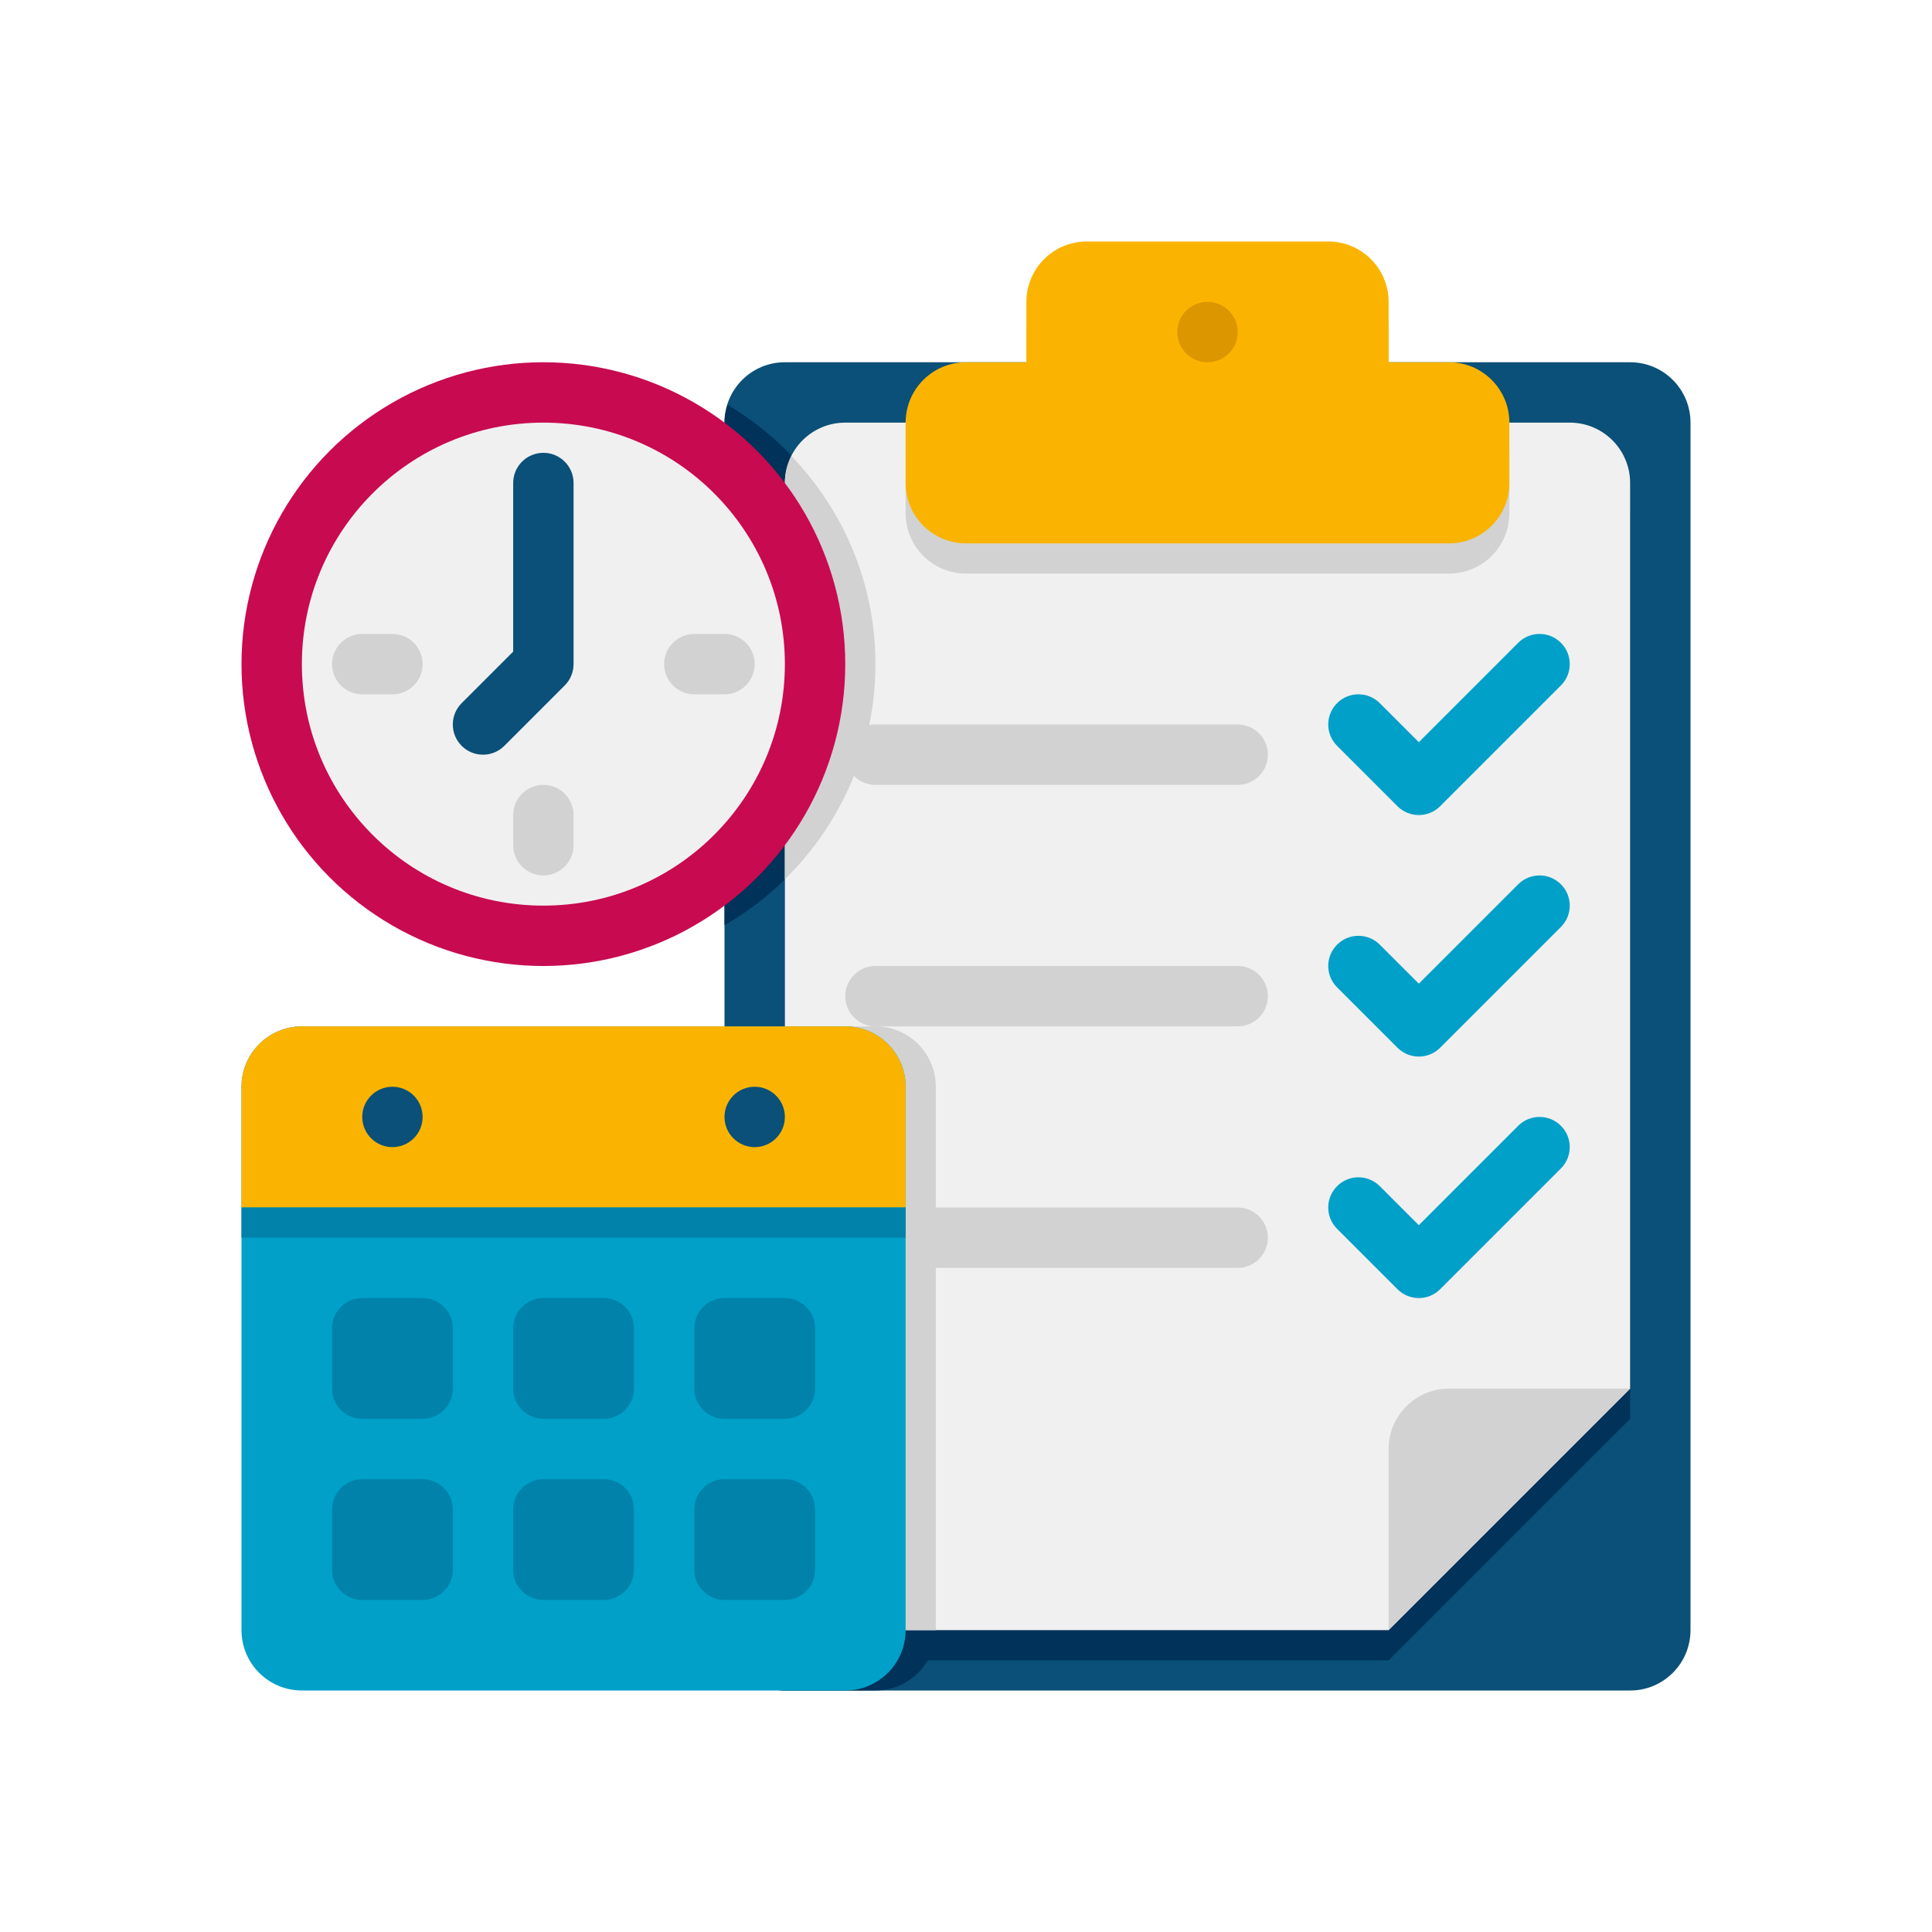 <svg enable-background="new 0 0 64 64" height="512" viewBox="0 0 64 64" width="512" xmlns="http://www.w3.org/2000/svg"><g id="Icons"><g><g><path d="m26 56h28c1.105 0 2-.895 2-2v-40c0-1.105-.895-2-2-2h-28c-1.105 0-2 .895-2 2v40c0 1.105.895 2 2 2z" fill="#0a5078"/></g><g><g><path d="m31 54v-18c0-1.105-.895-2-2-2h-5v20c0 1.105.895 2 2 2h3c1.105 0 2-.895 2-2z" fill="#00325a"/></g><g><path d="m29 22c0-3.658-1.97-6.848-4.901-8.591-.059.188-.099.384-.099.591v16.651c2.986-1.73 5-4.952 5-8.651z" fill="#00325a"/></g></g><g><path d="m28 15h24c1.105 0 2 .895 2 2v30c-3.124 3.124-4.876 4.876-8 8h-18c-1.105 0-2-.895-2-2v-36c0-1.105.895-2 2-2z" fill="#00325a"/></g><g><path d="m28 14h24c1.105 0 2 .895 2 2v30c-3.124 3.124-4.876 4.876-8 8h-18c-1.105 0-2-.895-2-2v-36c0-1.105.895-2 2-2z" fill="#f0f0f0"/></g><g><path d="m29 34h-3v18c0 1.105.895 2 2 2h3v-18c0-1.105-.895-2-2-2z" fill="#d2d2d2"/></g><g><path d="m26 16v13.126c1.849-1.812 3-4.332 3-7.126 0-2.679-1.064-5.1-2.781-6.893-.135.27-.219.57-.219.893z" fill="#d2d2d2"/></g><g><g><g><path d="m41 26h-12c-.552 0-1-.448-1-1 0-.552.448-1 1-1h12c.552 0 1 .448 1 1 0 .552-.448 1-1 1z" fill="#d2d2d2"/></g><g><path d="m47 27c-.256 0-.512-.098-.707-.293l-2-2c-.391-.391-.391-1.023 0-1.414s1.023-.391 1.414 0l1.293 1.293 3.293-3.293c.391-.391 1.023-.391 1.414 0s.391 1.023 0 1.414l-4 4c-.195.195-.451.293-.707.293z" fill="#00a0c8"/></g></g><g><g><path d="m41 34h-12c-.552 0-1-.448-1-1 0-.552.448-1 1-1h12c.552 0 1 .448 1 1 0 .552-.448 1-1 1z" fill="#d2d2d2"/></g><g><path d="m47 35c-.256 0-.512-.098-.707-.293l-2-2c-.391-.391-.391-1.023 0-1.414s1.023-.391 1.414 0l1.293 1.293 3.293-3.293c.391-.391 1.023-.391 1.414 0s.391 1.023 0 1.414l-4 4c-.195.195-.451.293-.707.293z" fill="#00a0c8"/></g></g><g><g><path d="m41 42h-12c-.552 0-1-.448-1-1 0-.552.448-1 1-1h12c.552 0 1 .448 1 1 0 .552-.448 1-1 1z" fill="#d2d2d2"/></g><g><path d="m47 43c-.256 0-.512-.098-.707-.293l-2-2c-.391-.391-.391-1.023 0-1.414s1.023-.391 1.414 0l1.293 1.293 3.293-3.293c.391-.391 1.023-.391 1.414 0s.391 1.023 0 1.414l-4 4c-.195.195-.451.293-.707.293z" fill="#00a0c8"/></g></g></g><g><path d="m54 46h-6c-1.105 0-2 .895-2 2v6z" fill="#d2d2d2"/></g><g><path d="m34 13v-2c0-1.105.895-2 2-2h8c1.105 0 2 .895 2 2v2h2c1.105 0 2 .895 2 2v2c0 1.105-.895 2-2 2h-16c-1.105 0-2-.895-2-2v-2c0-1.105.895-2 2-2z" fill="#d2d2d2"/></g><g><path d="m34 12v-2c0-1.105.895-2 2-2h8c1.105 0 2 .895 2 2v2h2c1.105 0 2 .895 2 2v2c0 1.105-.895 2-2 2h-16c-1.105 0-2-.895-2-2v-2c0-1.105.895-2 2-2z" fill="#fab400"/></g><g><circle cx="40" cy="11" fill="#dc9600" r="1"/></g><g><circle cx="18" cy="22" fill="#c80a50" r="10"/></g><g><circle cx="18" cy="22" fill="#f0f0f0" r="8"/></g><g><g><path d="m28 56h-18c-1.105 0-2-.895-2-2v-18c0-1.105.895-2 2-2h18c1.105 0 2 .895 2 2v18c0 1.105-.895 2-2 2z" fill="#00a0c8"/></g><g><path d="m30 40h-22v-4c0-1.105.895-2 2-2h18c1.105 0 2 .895 2 2z" fill="#fab400"/></g><g><circle cx="13" cy="37" fill="#0a5078" r="1"/></g><g><circle cx="25" cy="37" fill="#0a5078" r="1"/></g><g><path d="m14 47h-2c-.552 0-1-.448-1-1v-2c0-.552.448-1 1-1h2c.552 0 1 .448 1 1v2c0 .552-.448 1-1 1z" fill="#0082aa"/></g><g><path d="m20 47h-2c-.552 0-1-.448-1-1v-2c0-.552.448-1 1-1h2c.552 0 1 .448 1 1v2c0 .552-.448 1-1 1z" fill="#0082aa"/></g><g><path d="m26 47h-2c-.552 0-1-.448-1-1v-2c0-.552.448-1 1-1h2c.552 0 1 .448 1 1v2c0 .552-.448 1-1 1z" fill="#0082aa"/></g><g><path d="m14 53h-2c-.552 0-1-.448-1-1v-2c0-.552.448-1 1-1h2c.552 0 1 .448 1 1v2c0 .552-.448 1-1 1z" fill="#0082aa"/></g><g><path d="m20 53h-2c-.552 0-1-.448-1-1v-2c0-.552.448-1 1-1h2c.552 0 1 .448 1 1v2c0 .552-.448 1-1 1z" fill="#0082aa"/></g><g><path d="m26 53h-2c-.552 0-1-.448-1-1v-2c0-.552.448-1 1-1h2c.552 0 1 .448 1 1v2c0 .552-.448 1-1 1z" fill="#0082aa"/></g><g><path d="m8 40h22v1h-22z" fill="#0082aa"/></g></g><g><path d="m16 25c-.256 0-.512-.098-.707-.293-.391-.391-.391-1.023 0-1.414l1.707-1.707v-5.586c0-.552.447-1 1-1s1 .448 1 1v6c0 .265-.105.52-.293.707l-2 2c-.195.195-.451.293-.707.293z" fill="#0a5078"/></g><g><path d="m13 23h-1c-.552 0-1-.448-1-1 0-.552.448-1 1-1h1c.552 0 1 .448 1 1 0 .552-.448 1-1 1z" fill="#d2d2d2"/></g><g><path d="m19 27v1c0 .552-.448 1-1 1-.552 0-1-.448-1-1v-1c0-.552.448-1 1-1 .552 0 1 .448 1 1z" fill="#d2d2d2"/></g><g><path d="m24 23h-1c-.552 0-1-.448-1-1 0-.552.448-1 1-1h1c.552 0 1 .448 1 1 0 .552-.448 1-1 1z" fill="#d2d2d2"/></g></g></g></svg>